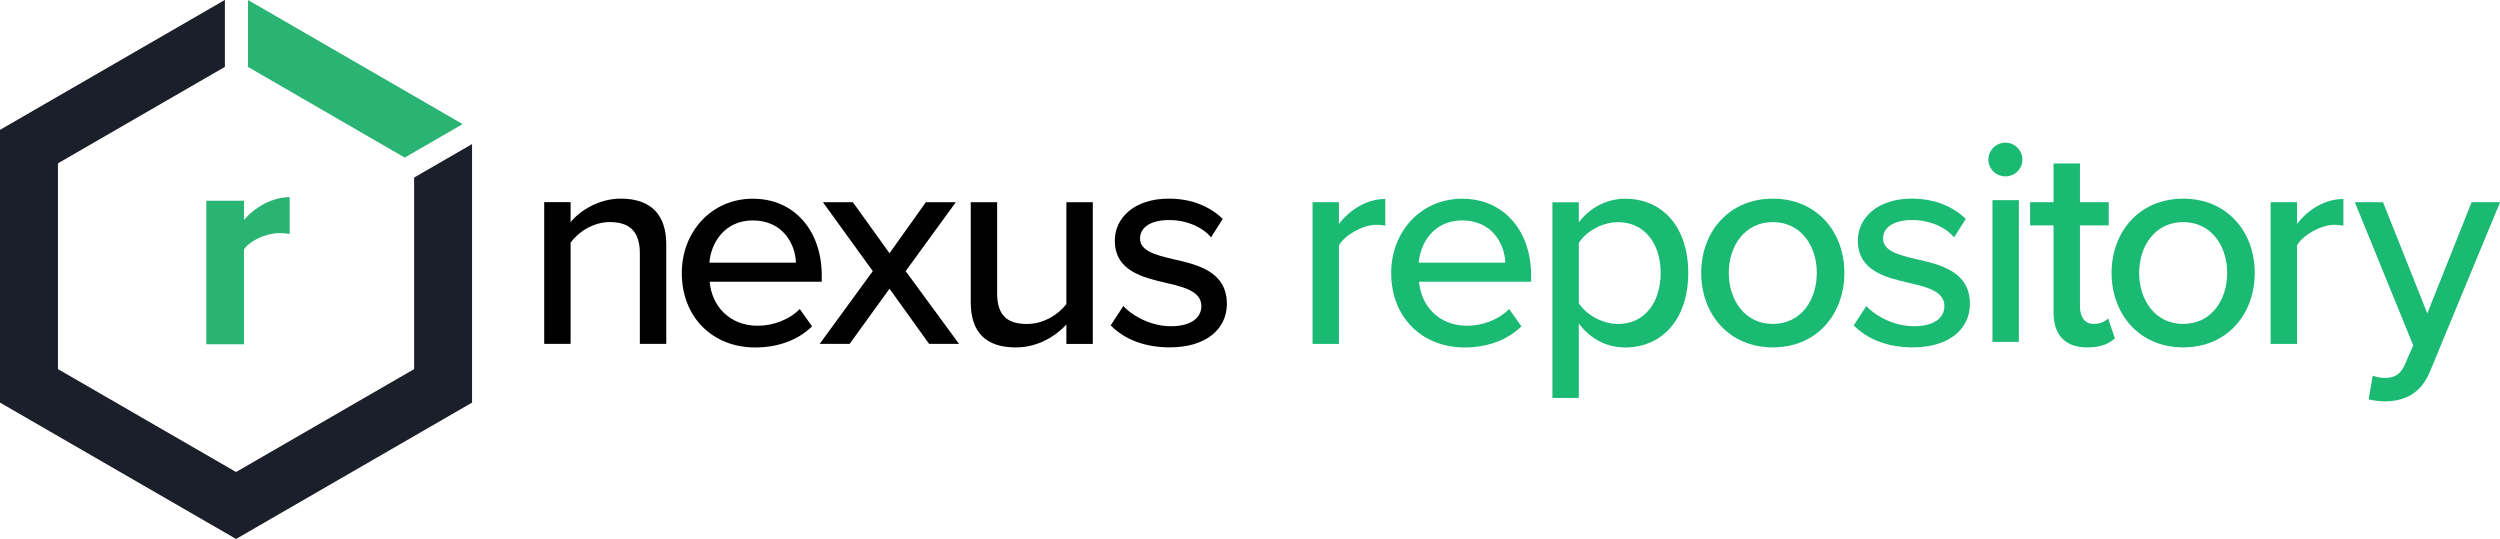 <?xml version="1.0" encoding="UTF-8"?> <svg xmlns="http://www.w3.org/2000/svg" width="176.55mm" height="38.056mm" version="1.1" viewBox="0 0 176.55 38.056"><defs><clipPath id="clipPath109"><path transform="translate(-64.823 -525.48)" d="m45.695 510.22h196.01v42.25h-196.01z"></path></clipPath><clipPath id="clipPath111"><path transform="translate(-45.695 -542.28)" d="m45.695 510.22h196.01v42.25h-196.01z"></path></clipPath><clipPath id="clipPath113"><path transform="translate(-65.139 -552.46)" d="m45.695 510.22h196.01v42.25h-196.01z"></path></clipPath><clipPath id="clipPath115"><path transform="translate(-95.861 -532.61)" d="m45.695 510.22h196.01v42.25h-196.01z"></path></clipPath><clipPath id="clipPath117"><path transform="translate(-101.31 -531.87)" d="m45.695 510.22h196.01v42.25h-196.01z"></path></clipPath><clipPath id="clipPath119"><path transform="translate(-115.43 -529.82)" d="m45.695 510.22h196.01v42.25h-196.01z"></path></clipPath><clipPath id="clipPath121"><path transform="translate(-129.3 -527.02)" d="m45.695 510.22h196.01v42.25h-196.01z"></path></clipPath><clipPath id="clipPath123"><path transform="translate(-133.77 -528.47)" d="m45.695 510.22h196.01v42.25h-196.01z"></path></clipPath><clipPath id="clipPath125"><path transform="translate(-148.6 -536.61)" d="m45.695 510.22h196.01v42.25h-196.01z"></path></clipPath><clipPath id="clipPath127"><path transform="translate(-156.93 -531.87)" d="m45.695 510.22h196.01v42.25h-196.01z"></path></clipPath><clipPath id="clipPath129"><path transform="translate(-172.57 -535.04)" d="m45.695 510.22h196.01v42.25h-196.01z"></path></clipPath><clipPath id="clipPath131"><path transform="translate(-188.14 -531.07)" d="m45.695 510.22h196.01v42.25h-196.01z"></path></clipPath><clipPath id="clipPath133"><path transform="translate(-192.03 -528.47)" d="m45.695 510.22h196.01v42.25h-196.01z"></path></clipPath><clipPath id="clipPath135"><path d="m45.695 510.22h196.01v42.25h-196.01z"></path></clipPath><clipPath id="clipPath137"><path transform="translate(-206.7 -527.96)" d="m45.695 510.22h196.01v42.25h-196.01z"></path></clipPath><clipPath id="clipPath139"><path transform="translate(-220.31 -531.07)" d="m45.695 510.22h196.01v42.25h-196.01z"></path></clipPath><clipPath id="clipPath141"><path transform="translate(-223.72 -536.61)" d="m45.695 510.22h196.01v42.25h-196.01z"></path></clipPath><clipPath id="clipPath143"><path transform="translate(-232.64 -522.83)" d="m45.695 510.22h196.01v42.25h-196.01z"></path></clipPath></defs><g transform="translate(-17.198 -125.15)"><path transform="matrix(.901 0 0 -.901 34.427 149.46)" d="m0 0v7.432c0.489 0.721 1.793 1.28 2.771 1.28 0.348 0 0.604-0.024 0.814-0.07v2.887c-1.397 0-2.769-0.815-3.585-1.793v1.512h-2.953v-11.248z" clip-path="url(#clipPath109)" fill="#29b473 "></path><path transform="matrix(.901 0 0 -.901 17.198 134.32)" d="m0 0v-21.377l18.502-10.689 18.498 10.689v20.263l-4.541-2.624v-15.014l-13.957-8.066-13.959 8.066v16.128l13.084 7.56v5.248z" clip-path="url(#clipPath111)" fill="#1b1f2a "></path><path transform="matrix(.901 0 0 -.901 34.711 125.15)" d="m0 0v-5.245l12.284-7.106 4.542 2.623z" clip-path="url(#clipPath113)" fill="#29b473 "></path><g fill="#000000 "><path transform="matrix(.901 0 0 -.901 62.384 143.03)" d="m0 0c0 1.839-0.943 2.438-2.368 2.438-1.288 0-2.461-0.782-3.059-1.61v-7.933h-2.069v11.106h2.069v-1.563c0.736 0.896 2.208 1.839 3.932 1.839 2.346 0 3.565-1.242 3.565-3.587v-7.795h-2.07z" clip-path="url(#clipPath115)"></path><path transform="matrix(.901 0 0 -.901 67.295 143.7)" d="m0 0h6.783c-0.046 1.472-1.034 3.311-3.38 3.311-2.23 0-3.288-1.793-3.403-3.311m3.403 5.013c3.334 0 5.404-2.598 5.404-6.002v-0.506h-8.784c0.161-1.885 1.54-3.449 3.771-3.449 1.173 0 2.46 0.46 3.289 1.311l0.965-1.357c-1.104-1.081-2.667-1.656-4.461-1.656-3.311 0-5.749 2.346-5.749 5.841 0 3.22 2.323 5.818 5.565 5.818" clip-path="url(#clipPath117)"></path><path transform="matrix(.901 0 0 -.901 80.015 145.54)" d="m0 0-3.127-4.323h-2.346l4.162 5.702-3.909 5.404h2.345l2.875-4.001 2.852 4.001h2.345l-3.932-5.404 4.185-5.702h-2.346z" clip-path="url(#clipPath119)"></path><path transform="matrix(.901 0 0 -.901 92.506 148.07)" d="m0 0c-0.851-0.92-2.253-1.793-3.955-1.793-2.368 0-3.541 1.195-3.541 3.541v7.841h2.069v-7.151c0-1.84 0.92-2.392 2.346-2.392 1.288 0 2.46 0.736 3.081 1.564v7.979h2.07v-11.107h-2.07z" clip-path="url(#clipPath121)"></path><path transform="matrix(.901 0 0 -.901 96.527 146.76)" d="m0 0c0.759-0.828 2.23-1.586 3.725-1.586 1.564 0 2.392 0.643 2.392 1.586 0 1.104-1.265 1.472-2.691 1.793-1.885 0.437-4.093 0.943-4.093 3.335 0 1.77 1.518 3.288 4.231 3.288 1.909 0 3.289-0.689 4.231-1.586l-0.92-1.449c-0.644 0.782-1.885 1.357-3.288 1.357-1.402 0-2.276-0.552-2.276-1.449 0-0.966 1.195-1.288 2.575-1.61 1.932-0.437 4.231-0.966 4.231-3.518 0-1.909-1.563-3.403-4.484-3.403-1.862 0-3.495 0.575-4.622 1.724z" clip-path="url(#clipPath123)"></path></g><g fill="#1aba73 "><path transform="matrix(.901 0 0 -.901 109.89 139.43)" d="m0 0h2.069v-1.702c0.851 1.104 2.162 1.955 3.634 1.955v-2.092c-0.207 0.046-0.437 0.068-0.713 0.068-1.035 0-2.438-0.781-2.921-1.609v-7.726h-2.069z" clip-path="url(#clipPath125)"></path><path transform="matrix(.901 0 0 -.901 117.39 143.7)" d="m0 0h6.783c-0.046 1.472-1.034 3.311-3.38 3.311-2.23 0-3.288-1.793-3.403-3.311m3.403 5.013c3.334 0 5.404-2.598 5.404-6.002v-0.506h-8.784c0.161-1.885 1.54-3.449 3.771-3.449 1.173 0 2.46 0.46 3.289 1.311l0.965-1.357c-1.104-1.081-2.667-1.656-4.461-1.656-3.311 0-5.749 2.346-5.749 5.841 0 3.22 2.323 5.818 5.565 5.818" clip-path="url(#clipPath127)"></path><path transform="matrix(.901 0 0 -.901 131.47 140.84)" d="m0 0c-1.265 0-2.53-0.736-3.082-1.633v-4.714c0.552-0.874 1.817-1.632 3.082-1.632 2.069 0 3.334 1.678 3.334 4.001 0 2.299-1.265 3.978-3.334 3.978m-5.151-13.774v15.337h2.069v-1.586c0.805 1.104 2.139 1.862 3.634 1.862 2.897 0 4.944-2.184 4.944-5.817s-2.047-5.841-4.944-5.841c-1.449 0-2.737 0.667-3.634 1.886v-5.841z" clip-path="url(#clipPath129)"></path><path transform="matrix(.901 0 0 -.901 145.5 144.42)" d="m0 0c0 2.092-1.219 3.978-3.449 3.978-2.208 0-3.449-1.886-3.449-3.978 0-2.116 1.241-4.001 3.449-4.001 2.23 0 3.449 1.885 3.449 4.001m-9.06 0c0 3.196 2.162 5.817 5.611 5.817 3.472 0 5.611-2.621 5.611-5.817 0-3.219-2.139-5.841-5.611-5.841-3.449 0-5.611 2.622-5.611 5.841" clip-path="url(#clipPath131)"></path><path transform="matrix(.901 0 0 -.901 149 146.76)" d="m0 0c0.759-0.828 2.23-1.586 3.725-1.586 1.564 0 2.392 0.643 2.392 1.586 0 1.104-1.265 1.472-2.691 1.793-1.885 0.437-4.093 0.943-4.093 3.335 0 1.77 1.518 3.288 4.231 3.288 1.909 0 3.289-0.689 4.231-1.586l-0.92-1.449c-0.644 0.782-1.885 1.357-3.288 1.357-1.402 0-2.276-0.552-2.276-1.449 0-0.966 1.195-1.288 2.575-1.61 1.932-0.437 4.231-0.966 4.231-3.518 0-1.909-1.563-3.403-4.484-3.403-1.862 0-3.495 0.575-4.622 1.724z" clip-path="url(#clipPath133)"></path><path transform="matrix(.901 0 0 -.901 -23.961 622.77)" d="m201.85 536.61h2.069v-11.106h-2.069zm-0.323 3.174c0 0.736 0.622 1.334 1.334 1.334 0.736 0 1.334-0.598 1.334-1.334s-0.598-1.311-1.334-1.311c-0.712 0-1.334 0.575-1.334 1.311" clip-path="url(#clipPath135)"></path><path transform="matrix(.901 0 0 -.901 162.22 147.22)" d="m0 0v6.83h-1.839v1.816h1.839v3.036h2.07v-3.036h2.253v-1.816h-2.253v-6.37c0-0.782 0.368-1.357 1.08-1.357 0.483 0 0.92 0.207 1.127 0.437l0.529-1.563c-0.437-0.415-1.08-0.713-2.161-0.713-1.748 0-2.645 0.988-2.645 2.736" clip-path="url(#clipPath137)"></path><path transform="matrix(.901 0 0 -.901 174.48 144.42)" d="m0 0c0 2.092-1.219 3.978-3.449 3.978-2.208 0-3.449-1.886-3.449-3.978 0-2.116 1.241-4.001 3.449-4.001 2.23 0 3.449 1.885 3.449 4.001m-9.06 0c0 3.196 2.162 5.817 5.611 5.817 3.472 0 5.611-2.621 5.611-5.817 0-3.219-2.139-5.841-5.611-5.841-3.449 0-5.611 2.622-5.611 5.841" clip-path="url(#clipPath139)"></path><path transform="matrix(.901 0 0 -.901 177.55 139.43)" d="m0 0h2.069v-1.702c0.851 1.104 2.162 1.955 3.634 1.955v-2.092c-0.207 0.046-0.437 0.068-0.713 0.068-1.035 0-2.438-0.781-2.921-1.609v-7.726h-2.069z" clip-path="url(#clipPath141)"></path><path transform="matrix(.901 0 0 -.901 185.59 151.84)" d="m0 0c0.759 0 1.265 0.253 1.609 1.081l0.644 1.472-4.576 11.221h2.208l3.472-8.715 3.472 8.715h2.231l-5.473-13.222c-0.713-1.748-1.932-2.368-3.541-2.391-0.345 0-0.966 0.068-1.288 0.16l0.322 1.863c0.253-0.115 0.644-0.184 0.92-0.184" clip-path="url(#clipPath143)"></path></g></g></svg> 